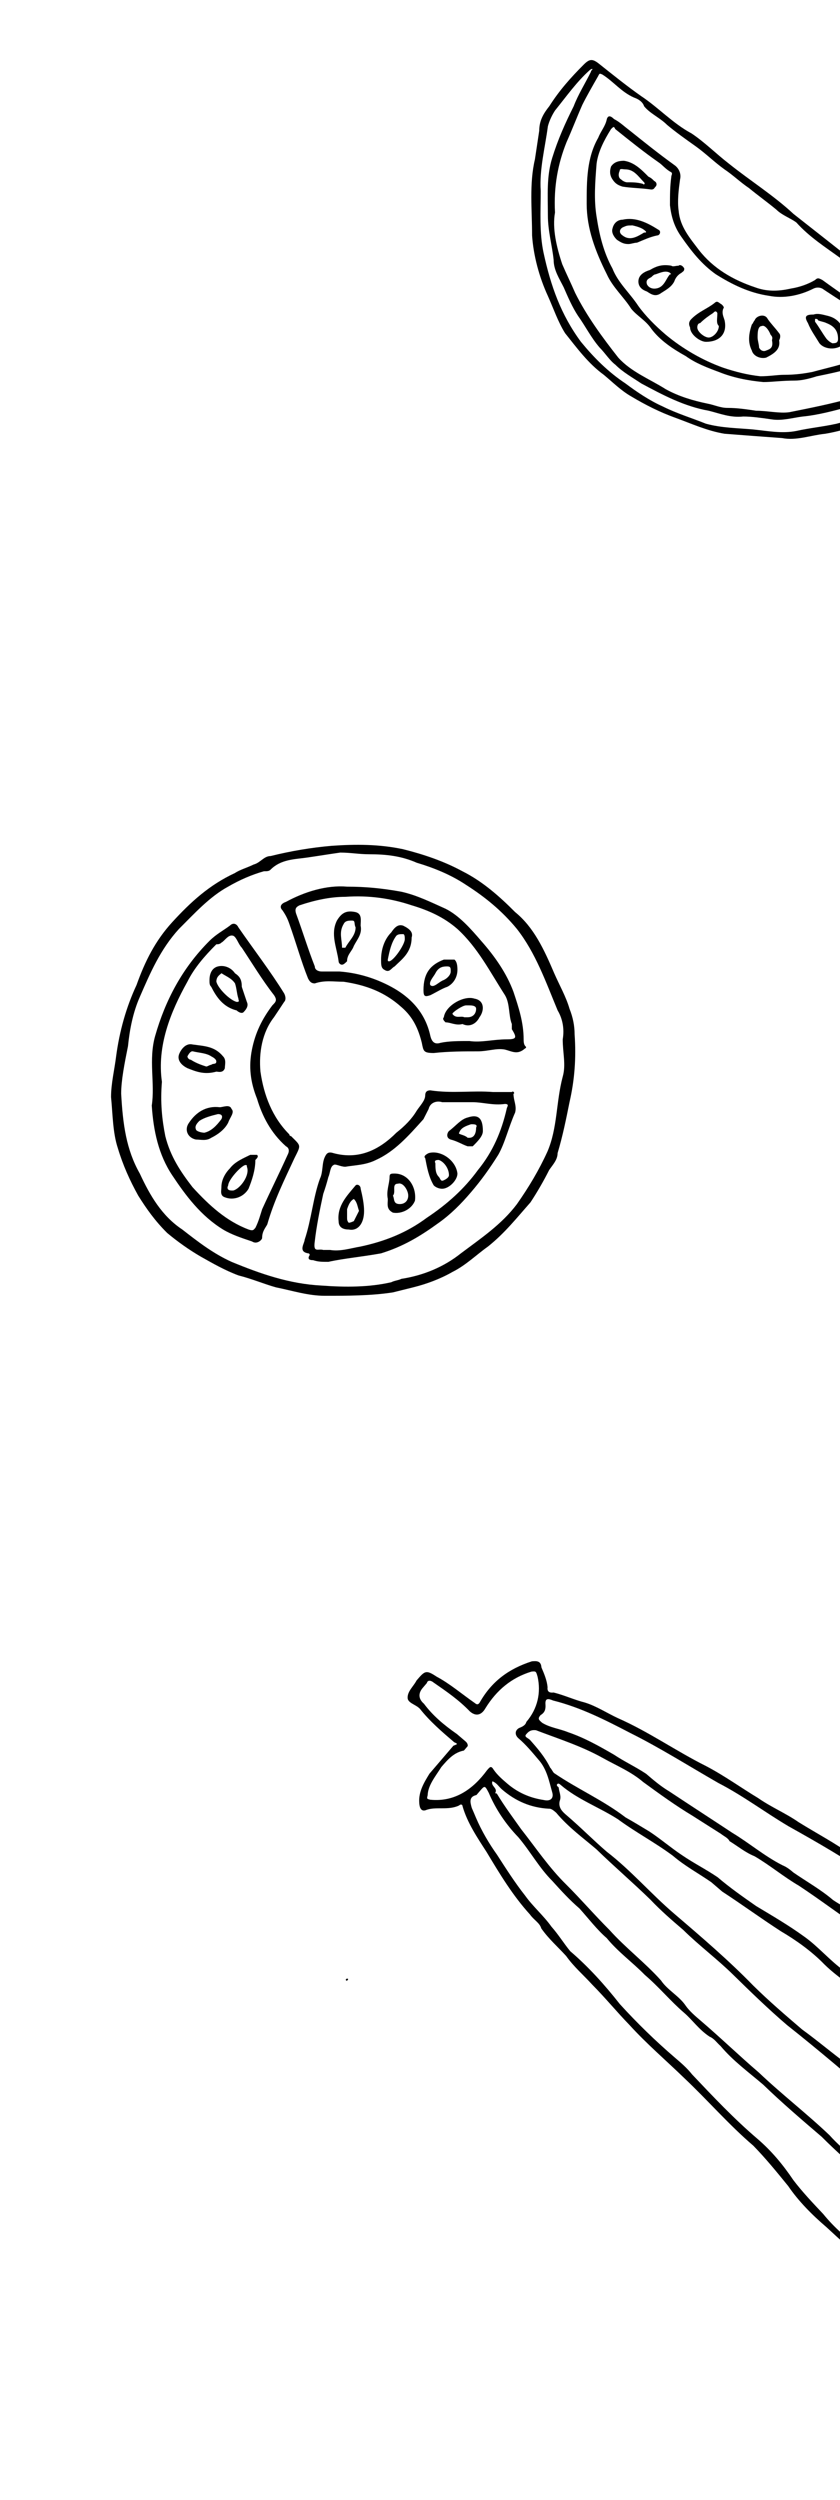 <?xml version="1.0" encoding="utf-8"?>
<!-- Generator: Adobe Illustrator 23.0.1, SVG Export Plug-In . SVG Version: 6.00 Build 0)  -->
<svg version="1.1" xmlns="http://www.w3.org/2000/svg" xmlns:xlink="http://www.w3.org/1999/xlink" x="0px" y="0px"
	 viewBox="0 0 210 625" style="enable-background:new 0 0 210 625;" xml:space="preserve">
<style type="text/css">
	.st0{display:none;}
	.st1{display:inline;fill-rule:evenodd;clip-rule:evenodd;fill:#FCB52E;}
</style>
<g id="Layer_2" class="st0">
	<path class="st1" d="M149.54,340.88c-3.02,0.4-6.7,0.14-9.19,0.92c-1.55-1.38-3.86-3.13-4.16-5.76c-0.43,4-3.54,5.16-6.74,4.86
		l-0.04-0.22c-1.83-0.23-3.65-0.9-5.03-1.78c-1.51-0.99-26.47-37.54-28.54-41.17c-8.16-14.47-16.69-54.32,9.32-54.85
		c1.57-3.23,3.96-6.15,6.91-8.6l0,0.02l0-0.02c0.05-0.05,0.08-0.07,0.13-0.11c0.08-0.07,0.1-0.07,0.1-0.07l0,0l0,0
		c10.83-8.69,28.47-11.19,38.71-0.33c16.13-9.82,25.33,6.62,27.69,20.54c2.98,17.51,10.9,66.1-6.21,76.17
		c-1.88,1.11-6.1,5.41-8.44,5.33c-1.51-0.07-3.07-5.19-3.53-6.24c-3.31,2.47-3.44,8.63-8.28,10.66
		C151.47,340.55,150.55,340.75,149.54,340.88z"/>
</g>
<g id="Layer_1">
	<g>
		<path d="M195.52,109.51c-5.04-0.37-9.71-0.71-14.39-1.08c-4.31-0.71-8.25-2.52-12.21-3.96c-3.94-1.42-7.54-3.23-11.13-5.38
			c-2.5-1.42-4.65-3.57-6.83-5.38c-3.94-2.86-6.81-6.83-9.69-10.42c-1.79-2.86-2.86-6.09-4.31-9.32c-2.15-4.67-3.6-10.06-3.94-15.1
			c0-6.46-0.73-12.92,0.71-19.04c0.37-2.5,0.71-4.65,1.08-7.17c0-2.52,1.08-4.31,2.52-6.12c2.5-3.94,5.38-7.17,8.61-10.4
			c1.44-1.44,2.15-1.44,3.6-0.37c3.6,2.86,7.17,5.75,10.77,8.27c4.31,2.86,7.9,6.81,12.58,9.32c3.23,2.15,6.09,5.04,9.32,7.54
			c5.41,4.33,11.13,7.9,16.17,12.58c5.02,3.96,10.06,7.9,15.07,11.87c6.48,5.38,12.94,10.77,19.77,15.44
			c2.86,2.15,5.02,4.31,7.9,6.46c0.34,0.37,0.34,1.08,0,1.44c-1.08,2.86-2.89,4.65-5.41,6.46c-3.23,2.52-6.81,4.67-10.06,7.17
			c-2.15,1.08-4.65,2.15-6.81,2.89c-4.33,1.08-8.27,2.52-12.58,3.23C202.69,108.8,199.09,110.22,195.52,109.51z M138.75,53.13
			c-0.71,3.94,0.37,8.61,1.81,12.92c1.08,2.52,2.15,4.67,3.23,7.17c2.86,5.75,6.83,11.16,10.77,16.17c3.23,3.6,7.9,5.38,11.87,7.9
			c3.23,1.79,6.81,2.86,10.4,3.6c1.81,0.34,3.23,1.08,5.04,1.08c2.52,0,4.67,0.34,7.17,0.71c2.89,0,5.75,0.71,8.27,0.37
			c5.38-1.08,10.77-2.15,15.81-3.6c3.94-0.71,7.9-2.15,11.13-3.94c4.31-2.18,7.54-5.41,10.4-8.98c1.44-1.44,1.44-1.44-0.34-2.52
			c-2.52-2.15-5.38-3.6-7.9-6.12c-2.15-1.79-4.31-3.57-6.83-5.38c-3.23-2.52-6.46-5.02-9.35-7.9c-3.94-2.86-7.9-5.38-11.13-8.98
			c-1.42-1.08-3.57-1.79-5.02-3.23c-2.15-1.79-4.67-3.6-6.83-5.38c-2.15-1.44-3.96-3.23-6.12-4.67c-2.5-1.79-4.65-3.94-7.17-5.75
			c-2.52-1.79-5.04-3.57-7.19-5.38c-1.79-1.79-4.31-2.86-5.75-4.67c-0.34-1.08-1.42-1.79-2.5-2.15c-3.23-1.42-5.04-3.94-7.9-5.75
			c-0.73-0.34-0.73-0.34-1.08,0.37c-1.44,2.52-2.89,5.04-3.96,7.19c-1.42,3.23-2.5,6.09-3.94,9.32
			C139.48,40.9,138.4,46.65,138.75,53.13z M185.8,104.12c-3.23,0.34-5.75-0.73-8.61-1.44c-6.12-1.08-11.5-3.94-16.88-6.83
			c-2.15-1.44-4.67-2.86-6.46-4.67c-1.44-1.08-2.52-2.86-3.96-4.31c-2.15-2.5-3.57-5.38-5.38-7.9c-1.42-2.15-2.5-4.65-3.6-7.17
			c-1.08-2.15-2.5-4.31-2.5-6.83c-0.37-3.6-1.44-7.19-1.44-11.13c0-5.04-0.37-9.69,1.08-14.36s3.23-8.64,5.38-12.94
			c1.08-2.86,2.89-5.73,4.31-8.61c0-0.37,0.37-0.37,0.37-0.71c-0.37,0-0.71,0.34-0.71,0.34c-3.23,2.89-5.75,6.48-8.64,10.06
			c-0.71,1.08-1.42,2.52-1.79,3.96c-0.71,5.38-2.15,10.77-1.79,16.15c0,5.04-0.37,10.42,0.71,15.46c1.79,8.25,4.31,15.44,9.35,22.27
			c3.23,3.94,6.81,7.54,11.13,10.4c2.86,2.15,6.09,4.31,9.32,5.75c3.6,1.79,7.19,2.86,10.79,4.31c3.94,1.08,7.9,1.08,11.84,1.44
			c3.6,0.37,7.19,1.08,10.77,0.37c3.23-0.73,6.83-1.08,10.06-1.81c3.96-1.08,7.56-1.79,11.13-3.23c6.48-2.86,11.87-7.54,17.25-11.84
			c0.37-0.37,0.71-1.08,1.08-1.81c0.71-1.08-0.37-1.42-0.71-1.79c-0.37-0.71-0.73,0.37-1.08,0.37c-1.1,0.71-1.44,1.79-2.52,2.5
			c-6.12,6.48-13.65,9.71-21.92,11.5c-3.94,1.08-7.9,2.15-11.84,2.52c-2.52,0.34-5.02,1.08-7.54,0.71S187.96,104.12,185.8,104.12z"
			/>
		<path d="M198.75,95.14c-3.23,0-5.75,0.37-7.9,0.37c-3.96-0.37-7.56-1.1-11.13-2.52c-2.89-1.08-5.75-2.15-8.27-3.96
			c-3.23-1.79-6.46-3.94-8.61-6.83c-1.44-2.15-3.6-3.23-5.04-5.02c-1.79-2.86-4.65-5.38-6.09-8.61c-2.89-5.75-5.04-11.5-5.04-17.62
			c0-5.73,0-11.48,2.89-16.52c0.71-1.79,1.79-2.86,2.15-4.67c0.34-1.08,1.08-0.71,1.79,0c1.44,0.73,2.52,1.81,3.96,2.89
			c3.57,2.86,7.17,5.75,11.13,8.61c1.08,0.73,1.79,2.15,1.42,3.6c-0.34,2.52-0.71,5.38-0.34,7.9c0.34,3.94,2.86,6.83,5.02,9.69
			c3.6,4.67,8.61,7.54,14.02,9.35c2.86,1.08,5.73,1.08,8.98,0.34c2.15-0.34,4.31-1.08,6.09-2.15c0.71-0.71,1.08-0.34,1.81,0
			c3.94,2.89,7.88,5.41,11.48,8.64c1.81,1.42,3.96,2.86,6.12,4.31c2.15,1.79,2.15,2.86,0,4.31c-2.89,1.79-5.75,3.23-8.64,4.31
			c-3.57,1.08-6.81,1.79-10.4,2.52C201.98,94.78,200.17,95.14,198.75,95.14z M195.86,93.7c3.23,0,5.38-0.37,7.19-0.71
			c3.94-1.08,7.54-1.81,11.13-3.23c2.86-0.73,5.38-1.81,7.54-3.6c0.37-0.37,1.44-0.37,0.71-1.08c-0.71-0.71-1.08-1.44-1.79-2.15
			c-1.79-1.08-3.6-2.52-5.04-3.96c-3.23-2.5-6.81-4.65-10.04-6.83c-0.73-0.34-1.44-0.34-2.18,0c-3.57,1.81-7.54,2.52-11.13,1.81
			c-5.02-0.73-9.32-2.89-13.29-5.38c-3.57-2.52-6.09-5.75-8.61-9.35c-1.79-2.52-2.52-5.02-2.86-7.9c0-2.52,0-4.67,0.34-7.17
			c0-0.37,0.37-0.73,0-1.08c-1.42-0.73-2.15-1.81-3.23-2.52c-3.6-2.52-7.17-5.38-10.77-8.27c-0.37-0.71-0.37-0.71-1.08,0
			c-1.81,2.89-3.23,5.75-3.6,8.61c-0.37,4.67-0.71,8.98,0,13.31c0.71,4.65,1.79,8.98,3.96,12.92c1.42,3.6,4.31,6.09,6.46,9.35
			c1.79,2.5,4.31,5.02,6.83,7.17c4.31,3.6,9.32,6.46,14.36,8.27c3.23,1.08,6.09,1.79,9.32,2.15
			C192.26,94.07,194.42,93.7,195.86,93.7z"/>
		<path d="M194.78,85.09c0.37,2.15-1.08,3.23-3.23,4.31c-1.44,0.37-3.23-0.37-3.6-1.79c-1.08-2.15-0.71-4.33,0-6.48
			c0.37-0.34,0.37-0.71,0.73-1.08c0.34-1.08,2.5-1.79,3.23-0.34c0.71,1.08,1.79,2.15,2.86,3.57
			C195.15,83.65,195.15,84.38,194.78,85.09z M193,85.09c0-0.37,0.34-0.71-0.37-1.44c-0.37-1.08-1.44-2.52-2.15-2.15
			c-1.08,0-1.08,1.79-1.08,2.89c0,0.71,0.37,1.79,0.37,2.5c0.34,0.73,1.08,1.08,1.79,0.73C192.63,87.24,193.34,86.88,193,85.09z"/>
		<path d="M176.48,85.45c-1.44,0-3.96-1.81-3.96-3.6c-0.37-0.73-0.37-1.44,0.37-2.15c1.79-1.81,3.94-2.52,5.75-3.96
			c0.71-0.71,1.08,0,1.79,0.37c0.37,0.37,0.71,0.71,0.37,1.08c-0.37,1.08,0,1.79,0.34,2.86C181.86,83.28,180.05,85.45,176.48,85.45z
			 M179.71,81.49c-0.73-0.71-0.37-1.79-0.37-3.23c-0.37-0.71-0.71-0.37-1.08,0c-1.08,0.71-2.15,1.44-3.23,2.52
			c-0.37,0-0.71,0.34-0.71,1.08c0,1.08,1.79,2.52,2.86,2.52S179.71,82.93,179.71,81.49z"/>
		<path d="M156,40.19c2.52,0.37,4.31,2.15,6.09,3.96c0.73,0.34,1.1,0.71,1.44,1.08c0.73,0.34,0.73,1.08,0.37,1.42
			c-0.37,0.37-0.37,0.73-1.08,0.73c-2.52-0.37-5.04-0.37-7.19-0.73c-1.08-0.34-1.79-0.71-2.5-1.79c-0.73-1.08-0.73-2.15-0.37-3.23
			C153.48,40.55,154.56,40.19,156,40.19z M156.36,42.34c-0.73,0-1.44-0.34-1.44,0.37c-0.37,0.71-0.37,1.79,0.37,2.15
			c0.34,0.37,1.08,0.71,1.42,0.71c1.44,0,2.52,0,3.96,0.37c0.34,0.37,0.71,0,0.34-0.37C159.6,44.15,158.52,42.34,156.36,42.34z"/>
		<path d="M159.6,70.36c0-1.79,1.79-2.52,2.86-2.86c1.81-1.08,3.23-1.44,5.38-1.08c0.37,0.34,1.08,0,1.81,0
			c0.34-0.37,1.08,0,1.42,0.71c0,0.71-0.34,0.71-0.71,1.08c-0.71,0.37-1.44,1.08-1.79,2.15c-0.73,1.44-2.15,2.15-3.23,2.86
			c-1.44,1.1-2.52,0.37-3.6-0.34C160.67,72.51,159.6,71.8,159.6,70.36z M163.54,72.15c2.52,0,2.89-2.5,3.96-3.57
			c0.34,0,0.34,0,0-0.37c-1.08-0.71-2.52,0-3.6,0.37c-0.37,0-0.71,0.34-1.08,0.71c-0.73,0.37-1.44,0.71-1.08,1.79
			C162.09,71.8,162.83,72.15,163.54,72.15z"/>
		<path d="M203.4,78.63c1.08-0.37,2.18,0,3.6,0.34c2.89,0.73,3.96,2.89,4.31,5.41c0,0.34,0,0.71,0,1.08
			c-1.42,2.15-5.02,2.15-6.46,0.34c-1.08-1.79-2.15-3.23-2.86-5.02C200.9,78.97,201.61,78.63,203.4,78.63z M209.51,84.72
			c0-2.15-1.08-3.23-2.86-3.94c-0.73-0.37-1.44-0.37-2.18-0.73c0-0.34-0.34-0.34-0.71-0.34c0,0.34,0,0.71,0,0.71
			c1.08,1.44,1.81,2.86,2.89,4.31c0.34,0.37,0.71,0.73,1.42,1.08C208.8,85.8,209.51,85.8,209.51,84.72z"/>
		<path d="M157.08,61.01c-1.08,0-1.79-0.34-2.86-1.08c-0.73-0.71-1.44-1.79-1.08-2.86c0.34-1.44,1.42-2.15,2.5-2.15
			c3.23-0.71,6.12,0.71,8.98,2.52c0.73,0.34,0.37,1.42-0.34,1.42c-1.81,0.37-3.25,1.08-5.04,1.81
			C158.52,60.67,157.79,61.01,157.08,61.01z M157.79,56.36c-0.71,0-1.08,0-1.79,0.34c-1.08,0.37-1.44,1.44-0.37,2.15
			c1.81,1.44,3.6,0.37,5.38-0.71c0.37,0,0.73,0,0.37-0.37c-0.71-0.71-1.79-1.08-3.23-1.42H157.79z"/>
	</g>
	<g>
		<path d="M279.93,572.65c-1.91,1-3.48,2.83-5.39,3.83c-3.77,2.56-7.92,3.73-12.1,4.9c-3.34,0.83-6.72,1.09-10.09,1.35
			c-1.7,0.12-3.13-0.05-4.31-0.51c-3.21-1.17-6.03-0.95-9.19-1.57c-4.03-0.81-7.29-2.55-10.38-5.7c-0.3-0.26-0.61-0.52-1.22-1.05
			c-7.19-5.12-13.88-10.84-20.61-17.12c-3.64-3.11-7.03-6.54-9.59-10.3c-2.83-3.48-5.65-6.95-8.73-10.1
			c-6.08-5.2-11.37-11.33-17.18-16.82c-4.6-4.46-9.46-8.61-13.8-13.38c-3.09-3.18-5.91-6.64-9.3-10.07
			c-2.17-2.38-4.6-4.46-6.51-7.15c-2.17-2.38-4.31-4.2-6.21-6.89c-0.39-1.39-1.88-2.12-2.82-3.47c-4.34-4.77-7.59-10.19-10.85-15.62
			c-2.26-3.51-4.82-7.28-6.01-11.44c-0.03-0.57-0.6-0.51-0.85-0.21c-2.75,1.34-5.96,0.17-8.42,1.21c-1.4,0.4-1.52-1.3-1.56-1.85
			c-0.22-2.82,1.29-5.22,2.55-7.29l5.98-6.99c0.82-0.36,1.39-0.39,0.22-0.87c-3.04-2.6-6.08-5.2-8.61-8.4l-0.3-0.26
			c-0.92-0.79-2.64-1.23-2.74-2.35c-0.12-1.7,1.48-2.97,2.22-4.43c2.08-2.43,2.35-2.74,5.03-0.96c3.25,1.72,6.29,4.33,9.59,6.63
			c0.61,0.52,0.88,0.21,1.13-0.09c2.99-5.34,7.28-8.51,13.09-10.38c1.13-0.09,2.27-0.18,2.39,1.53c0.7,1.63,1.4,3.29,1.53,4.97
			c-0.17,1.43,0.95,1.36,1.52,1.3c2.6,0.65,5.25,1.86,7.86,2.52c2.89,0.9,5.58,2.68,8.23,3.9c7.65,3.37,14.54,8.23,21.92,11.92
			c4.73,2.47,8.94,5.54,13.12,8.05c3.3,2.3,6.8,3.73,10.11,6.02c4.46,2.78,9.19,5.25,13.4,8.32c2.12,1.81,4.46,2.76,6.84,4.28
			c3.04,2.6,6.55,4.03,9.56,6.06c2.98,2.04,6.25,3.77,9.54,6.08c3.61,2.54,7.2,5.1,10.55,7.97c5.08,3.29,9.33,6.93,13.89,10.83
			c3.59,2.56,6.68,5.71,9.51,9.19c4.6,4.46,8.67,9.54,12.54,15.48c4.78,6.72,7.35,14.16,6.87,22.71c0.01,3.7,0,7.39-1.72,10.64
			C288.24,562.94,284.99,568.57,279.93,572.65z M283.48,563.58c-0.97-1.34-2.49-2.64-3.71-3.69c-3.72-4.25-7.42-7.92-11.16-12.18
			c-3.72-4.25-7.97-7.88-11.71-12.14c-4.65-5.01-10.12-9.69-15.29-14.12c-3.65-3.12-6.47-6.59-9.8-9.45
			c-4.52-3.35-8.76-6.98-13.03-10.63c-3.99-3.93-8.72-6.4-12.73-10.35c-3.07-3.17-6.99-5.98-10.82-8.23
			c-5.08-3.29-9.6-6.61-14.67-9.92c-0.91-0.78-1.83-1.57-2.74-2.35c-3.31-2.29-6.56-4.01-9.6-6.61c-4.5-3.34-9.23-5.81-13.76-9.14
			c-4.76-3.04-10.01-4.9-14.27-8.55c-0.3-0.26-0.61-0.52-0.88-0.21c-0.26,0.3,0.06,0.57,0.36,0.82c0.09,1.13,0.74,2.21,0.26,3.37
			c-0.43,1.74,0.79,2.79,1.7,3.57c3.65,3.12,6.73,6.28,10.07,9.14c6.04,4.65,11.03,10.5,16.79,15.43
			c6.99,5.98,13.68,11.71,19.83,18.03c3.99,3.93,7.94,7.31,12.2,10.96c3.89,2.81,7.84,6.19,11.75,9.02c3.65,3.12,7.6,6.5,11.24,9.62
			c3.92,2.81,7.83,5.64,11.16,8.5c3.65,3.12,7.81,5.63,11.46,8.75c3.65,3.12,7.54,5.94,11.46,8.75c2.39,1.53,5.34,2.99,7.51,5.37
			c3.04,2.6,6.59,4.61,9.32,6.94c1.83,1.57,4.7,1.9,5.99,4.07c0.06,0.57,0.57-0.03,0.57-0.03l2.35-2.74
			C283.87,564.97,283.81,564.41,283.48,563.58z M277.61,568.58c-3.86-2.25-7.45-4.81-10.79-7.66c-3.04-2.6-6.31-4.34-9.6-6.64
			c-3.31-2.29-6.6-4.59-9.63-7.18c-3.71-3.69-7.86-6.21-11.55-9.88c-3.65-3.12-7.77-5.07-11.72-8.45c-1.22-1.05-3.31-2.29-4.83-3.59
			c-7.29-6.24-14.89-12.74-22.74-18.95c-4.56-3.9-9.16-8.36-13.44-12.56c-3.99-3.93-8.51-7.28-12.5-11.22
			c-2.74-2.35-5.47-4.68-8.24-7.6c-4.31-4.2-8.87-8.1-13.47-12.56c-3.34-2.86-6.95-5.43-10.06-9.15c-0.61-0.52-1.22-1.05-1.79-0.99
			c-4.55-0.23-8.37-1.92-11.71-4.78c-0.91-0.78-1.26-1.6-2.43-2.08c-0.49,1.18,1.25,1.61,0.77,2.78c-0.26,0.3,0.31,0.27,0.31,0.27
			c1.95,3.24,4.17,6.2,6.07,8.89c3.78,4.81,7,9.65,11.29,13.87c3.69,3.68,7.12,7.67,10.81,11.35c4.04,4.51,8.85,8.12,12.89,12.63
			c1.61,2.41,4.55,3.89,6.17,6.31c0.95,1.36,2.47,2.66,3.68,3.69c5.16,4.41,9.76,8.87,14.62,13.03
			c5.81,5.52,11.86,10.15,17.66,15.66c1.88,2.12,4.31,4.2,6.44,6.02c1.82,1.56,3.69,3.68,6.08,5.2c3.64,3.11,8.11,5.88,11.76,9.01
			c3.91,2.83,7.51,5.37,11.67,7.9c2.95,1.47,5.38,3.55,8.33,5.02c2.07,1.26,4.17,2.51,6.52,3.46c3.25,1.75,6.98,2.31,10.46,3.17
			c3.76,1.13,6.64,1.47,8.93-1.83l0.26-0.3C279.71,569.83,279.65,569.27,277.61,568.58z M288.58,556.39
			c0.39-2.3-1.17-4.18-2.44-5.78c-1.95-3.24-4.17-6.2-6.37-9.15c-2.87-4.03-6.3-8.02-9.22-12.61c-2.56-3.77-6.24-7.46-9.64-10.88
			c-3.04-2.6-6.38-5.46-9.15-8.37c-4.01-3.95-8.51-7.28-12.76-10.92c-2.44-2.09-5.69-3.81-8.44-6.16
			c-4.52-3.32-9.33-6.93-14.36-9.65c-5.69-3.81-11.11-7.93-16.49-11.48c-3.86-2.25-7.2-5.1-11.08-7.36
			c-2.34-0.95-4.16-2.5-6.25-3.77c-0.36-0.82-1.52-1.3-2.13-1.82c-2.37-1.51-4.77-3.02-7.16-4.55c-4.16-2.5-8.07-5.33-12.28-8.4
			c-3.04-2.6-6.56-4.04-10.11-6.02c-5.34-2.99-11.16-4.82-16.7-6.94c-1.43-0.17-1.95,0.44-2.47,1.04c-0.52,0.61,0.33,0.82,0.94,1.35
			c1.88,2.12,3.74,4.26,5.08,6.98c0.31,0.27,0.67,1.09,0.97,1.34c5.99,4.07,12.15,6.71,17.88,11.09c1.78,1,3.88,2.26,5.95,3.52
			c2.7,1.77,5.42,4.1,8.12,5.89c2.98,2.04,5.93,3.5,8.94,5.54c3.04,2.6,6.34,4.91,9.62,7.2c4.17,2.51,8.04,4.76,11.93,7.57
			c3.61,2.54,6.44,6.02,10.03,8.58c0.61,0.52,1.79,0.99,2.4,1.51c4.82,3.6,8.54,7.85,13.62,11.14c5.41,4.12,10.07,9.14,15.24,13.56
			c3.98,3.95,8.24,7.6,12.23,11.53c2.16,2.39,4.9,4.74,7.08,7.12c3.72,4.25,7.99,7.89,11.72,12.13c2.22,2.96,4.95,5.29,7.42,7.95
			c1.52,1.3,2.79,2.9,3.99,3.93c0.06,0.57,0.65,1.08,0.91,0.78C286.59,559.95,288.19,558.68,288.58,556.39z M266.51,575.39
			c-5.19-1.29-10.44-3.15-15.23-6.19c-2.37-1.51-5.08-3.29-7.45-4.8c-3.88-2.26-7.21-5.12-10.51-7.42c-3.9-2.8-7.51-5.37-11.11-7.93
			c-2.13-1.82-4.77-3.02-6.65-5.15c-3.07-3.17-6.72-6.29-10.12-9.72c-4.86-4.16-10.03-8.58-14.63-13.04
			c-3.65-3.12-7.54-5.94-10.67-9.67c-0.91-0.78-1.56-1.85-2.73-2.33c-2.7-1.77-4.29-4.19-6.42-6.01c-3.34-2.86-6.17-6.34-9.8-9.45
			c-3.1-3.17-6.69-5.73-9.51-9.19c-2.43-2.08-4.66-5.02-6.82-7.41c-2.43-2.08-4.6-4.46-6.76-6.85c-3.4-3.42-5.39-7.25-8.53-10.97
			c-3.07-3.17-5.63-6.94-7.37-11.06c-1-1.91-1-1.91-2.3-0.39l-0.79,0.92c-1.94,0.43-1.56,1.82-1.17,3.21
			c0.36,0.82,0.71,1.64,1.06,2.48c1.4,3.29,3.33,6.54,5.25,9.22c2.26,3.51,4.51,7.04,7.04,10.24c1.91,2.69,4.65,5.04,6.55,7.73
			c1.86,2.11,3.17,4.29,4.72,6.16c4.56,3.9,8.61,8.4,12.39,13.21c4.34,4.77,8.93,9.24,13.78,13.4c1.52,1.3,3.03,2.59,4.29,4.19
			c5.26,5.56,10.5,11.11,16.27,16.04c3.65,3.12,6.48,6.58,9.04,10.37c2.22,2.93,4.99,5.85,7.48,8.49c2.82,3.47,6.15,6.33,9.76,8.9
			c5.13,3.85,10.28,8.26,15.16,12.43c1.78,1,3.59,2.56,5.89,2.95c3.77,1.11,7.76,1.37,11.55,2.5c1.16,0.48,2.3,0.39,3.16,0.62
			c5.39-0.14,10.67-1.4,15.66-2.94c0.82-0.33,2.21-0.71,3-1.64C268.8,575.78,267.95,575.57,266.51,575.39z M289.83,550.61
			c0.39-2.3,0.53-4.3,0.34-6.55c-0.05-7.94-2.56-14.84-6.99-20.73c-4.42-5.9-8.86-11.79-14.37-17.05
			c-4.63-5.02-10.89-8.78-15.8-13.52c-2.73-2.33-5.74-4.37-8.72-6.4c-1.22-1.05-2.43-2.08-3.61-2.57
			c-7.2-5.1-14.94-9.61-22.09-14.16c-6.89-4.84-14.3-9.09-21.42-13.07c-5.95-3.52-11.36-7.63-17.58-10.84
			c-7.41-4.25-14.58-8.79-21.96-12.47c-6.2-3.22-12.41-6.41-19.36-8.15c-1.16-0.48-2.04-0.69-1.9,1.01
			c0.07,1.12-0.12,1.99-1.23,2.64c-0.78,0.91-0.47,1.18,0.44,1.95c2.09,1.24,4.09,1.38,6.43,2.32c4.07,1.39,7.64,3.39,11.5,5.63
			c2.68,1.78,5.34,2.99,8.02,4.77c1.82,1.56,3.65,3.12,5.74,4.37c5.37,3.56,10.45,6.85,15.83,10.4c4.17,2.51,8.12,5.89,12.55,8.11
			c1.16,0.48,2.07,1.26,2.68,1.78c3.31,2.29,6.87,4.28,9.9,6.87c2.98,2.04,6.5,3.47,9.54,6.08c2.12,1.81,4.52,3.32,6.9,4.85
			c1.82,1.56,3.86,2.25,5.41,4.12c1.22,1.05,2.74,2.35,3.96,3.39c3,2.02,6.52,3.46,9.27,6.36c2.74,2.35,5.47,4.68,7.91,6.77
			c2.12,1.81,3.69,3.68,5.51,5.23c3.3,2.3,6.08,5.2,8.87,8.1c3.07,3.17,5.9,6.62,8.15,10.15c2.26,3.51,5.35,6.67,7.61,10.18
			c2.55,3.78,5.9,6.65,7.33,10.51c0.06,0.57,0.61,0.52,0.91,0.78C289.61,551.48,289.88,551.17,289.83,550.61z M138.07,448.1
			c-0.8-2.78-1.32-5.85-3.48-8.24c-1.56-1.85-3.13-3.74-4.95-5.29c-0.91-0.78-1.01-1.9,0.08-2.57c0.82-0.33,1.64-0.68,1.87-1.55
			c2.86-3.34,3.68-7.38,2.81-11.28c-0.4-1.4-0.4-1.4-1.52-1.3c-4.99,1.51-8.72,4.64-11.49,9.11c-1,1.78-2.38,2.17-3.9,0.87
			c-2.79-2.9-5.78-4.95-9.09-7.24c-0.6-0.51-1.46-0.74-1.69,0.13l-1.03,1.21c-1.05,1.22-1.21,2.65,0.31,3.96
			c2.2,2.95,4.95,5.29,8.25,7.58c0.61,0.52,1.21,1.03,2.13,1.82c0.45,0.38,0.62,0.81,0.55,1.2l-0.94,1.1
			c-2.52,0.47-4.09,2.31-5.65,4.13c-1.51,2.4-3.32,4.52-3.42,7.07c-0.22,0.87-0.22,0.87,0.64,1.09c6.3,0.64,10.86-2.82,14.19-7.35
			c0.78-0.91,1.03-1.21,1.69-0.13c0.95,1.36,2.16,2.39,3.38,3.44c2.43,2.08,5.38,3.55,9.11,4.11
			C137.68,450.39,138.46,449.49,138.07,448.1z"/>
		<path d="M86.71,495.2l-0.31-0.27l0.26-0.3c0.57-0.03,0.31,0.27,0.31,0.27L86.71,495.2z"/>
	</g>
	<g>
		<path d="M68.95,321.81c-2.98-0.85-5.96-2.12-9.35-2.98c-3.39-1.27-6.37-2.98-9.35-4.66c-2.96-1.71-5.93-3.83-8.47-5.96
			c-2.98-2.96-5.1-5.93-7.23-9.33c-2.12-3.83-3.83-7.64-5.1-11.89c-1.27-3.83-1.27-8.5-1.69-12.74c0-3.39,0.85-6.79,1.27-10.18
			c0.85-6.37,2.54-12.33,5.1-17.82c2.12-5.93,4.66-11.04,8.91-15.7c4.66-5.1,9.33-9.35,15.7-12.31c1.27-0.85,2.98-1.29,4.66-2.12
			c1.71-0.44,2.56-2.12,4.25-2.12c5.1-1.27,10.2-2.12,15.28-2.56c5.96-0.42,11.89-0.42,17.84,0.85c5.08,1.27,10.18,2.98,14.85,5.52
			c5.1,2.56,9.35,6.37,13.16,10.2c4.68,3.81,7.23,9.33,9.77,15.28c1.29,2.96,2.98,5.91,3.83,8.89c0.85,2.12,1.27,4.25,1.27,6.37
			c0.42,5.93,0,11.45-1.27,16.97c-0.85,4.25-1.71,8.5-2.98,12.74c0,1.71-1.27,2.98-2.12,4.25c-1.27,2.54-2.98,5.52-4.66,8.06
			c-3.39,3.83-6.37,7.64-10.62,11.04c-2.98,2.12-5.52,4.68-8.91,6.37c-2.98,1.71-6.37,2.98-9.77,3.83c-1.71,0.42-3.39,0.85-5.1,1.27
			c-5.52,0.85-11.45,0.85-16.97,0.85C77.01,323.93,73.17,322.66,68.95,321.81z M97.81,320.54c0.85-0.44,1.71-0.44,2.54-0.85
			c5.52-0.85,10.62-2.98,14.87-6.37c5.1-3.83,10.18-7.23,14.01-12.31c2.98-4.25,5.52-8.5,7.64-13.16c2.54-5.96,2.12-12.33,3.81-18.7
			c0.85-2.96,0-5.93,0-9.33c0.44-2.54,0-5.1-1.27-7.23c-2.98-7.18-5.52-14.41-10.18-20.36c-3.83-4.66-8.08-8.06-12.74-11.04
			c-3.81-2.54-8.06-4.25-12.31-5.52c-3.83-1.69-7.64-2.12-11.89-2.12c-2.54,0-4.66-0.42-7.23-0.42c-2.96,0.42-5.52,0.85-8.47,1.27
			c-2.98,0.42-6.37,0.42-8.93,2.98c-0.42,0.42-0.83,0.42-1.69,0.42c-2.98,0.85-5.96,2.12-8.91,3.83c-4.68,2.54-8.5,6.79-12.33,10.6
			c-4.66,5.1-7.2,11.06-9.77,16.97c-1.69,3.83-2.54,8.08-2.96,12.31c-0.85,4.25-1.71,8.5-1.71,11.89
			c0.42,7.64,1.27,14.01,4.66,19.97c2.56,5.52,5.52,10.6,10.62,13.99c3.83,2.98,7.64,5.96,12.31,8.08
			c7.23,2.98,14.45,5.52,22.51,5.93C86.33,321.81,92.29,321.81,97.81,320.54z"/>
		<path d="M62.99,310.34c-2.54-0.85-5.1-1.69-7.23-2.98c-5.52-3.39-9.33-8.47-12.72-13.58c-3.39-5.1-4.68-11.04-5.1-17.41
			c0.85-5.52-0.85-11.45,0.85-17.41c2.54-8.91,6.79-16.97,13.58-23.76c1.71-1.69,3.39-2.54,5.1-3.81c0.85-0.85,1.71-0.44,2.12,0.42
			c3.81,5.52,8.06,11.04,11.45,16.53c0.44,0.85,0.44,1.71,0,2.12c-0.83,1.27-1.69,2.56-2.54,3.83c-2.98,3.81-3.81,8.91-3.39,13.58
			c0.85,5.96,2.98,11.47,7.23,15.72c0,0.42,0.42,0.42,0.42,0.42c2.54,2.54,2.54,2.12,0.85,5.52c-2.56,5.52-5.1,10.62-6.79,16.55
			c-0.44,0.85-1.29,1.71-1.29,3.39C65.53,309.92,64.26,311.19,62.99,310.34z M63.85,306.94c0.85-1.69,1.27-3.39,1.69-4.66
			c2.12-4.66,4.25-8.91,6.37-13.6c0.44-0.83,0.44-1.69-0.42-2.12c-3.83-3.39-5.96-7.64-7.23-11.89c-1.69-4.23-2.12-8.06-1.27-12.31
			c0.85-4.25,2.54-7.64,5.1-11.04c0.85-0.85,1.27-1.27,0.42-2.54c-2.98-3.81-5.52-8.06-8.06-11.87c-0.85-0.85-1.27-2.56-2.12-2.98
			c-1.27-0.42-2.12,1.27-2.98,1.71c-0.42,0.42-0.85,0.42-1.27,0.42c-2.98,2.98-5.52,5.93-7.23,9.35c-4.25,7.62-7.64,16.1-6.37,25.03
			c-0.42,5.08,0,9.33,0.85,13.58c1.27,5.1,3.83,8.91,6.79,12.74c4.25,4.66,8.5,8.5,14.01,10.6
			C63.41,307.8,63.41,307.36,63.85,306.94z"/>
		<path d="M105.45,260.68c-0.85-3.39-2.12-6.37-5.1-8.93c-4.25-3.81-8.91-5.5-14.43-6.33c-2.54,0-4.66-0.44-7.23,0.42
			c-0.83,0-1.27-0.42-1.69-1.27c-1.71-4.25-2.98-8.91-4.66-13.6c-0.44-1.27-0.85-2.12-1.71-3.39c-0.85-0.85-0.42-1.69,0.85-2.12
			c4.66-2.54,10.18-4.25,15.28-3.81c4.66,0,8.91,0.42,13.58,1.27c3.83,0.85,7.23,2.54,11.04,4.25c3.41,1.69,6.37,5.08,8.93,8.06
			c3.39,3.83,6.35,8.08,8.06,12.72c1.27,3.81,2.54,7.64,2.54,11.89c0,0.42,0,1.27,0.44,1.69c0.42,0.44,0,0.44-0.44,0.85
			c-1.69,1.27-2.96,0.44-4.66,0c-2.12-0.42-4.25,0.44-6.79,0.44c-3.39,0-7.23,0-11.04,0.42
			C105.87,263.22,105.87,262.8,105.45,260.68z M117.34,260.24c2.98,0.44,5.93-0.42,9.33-0.42c2.56,0,2.56-0.44,1.29-2.54
			c0-0.44,0-0.85,0-1.29c-0.85-2.12-0.44-5.08-1.71-7.2c-3.81-5.93-6.79-11.87-11.89-16.55c-3.39-2.96-7.2-4.66-11.45-5.93
			c-5.1-1.71-10.62-2.54-16.57-2.12c-3.81,0-7.64,0.85-11.45,2.12c-0.85,0.42-1.27,0.85-0.85,2.12c1.71,4.66,2.98,8.91,4.66,13.16
			c0,0.85,0.85,1.27,1.71,1.27h4.46c4.44,0.33,8.81,1.6,12.95,3.83c4.66,2.52,8.5,6.35,9.77,12.29c0.42,1.71,1.27,2.12,2.54,1.71
			C112.24,260.24,114.8,260.24,117.34,260.24z"/>
		<path d="M78.28,315.02c-0.42,0-1.69,0-0.85-1.29c0,0,0-0.42-0.42-0.42c-2.54-0.42-0.85-2.54-0.85-3.39
			c1.71-5.1,2.12-10.62,3.83-15.28c0.83-1.71,0.42-3.83,1.27-5.52c0.42-0.85,0.85-1.27,2.12-0.85c6.37,1.71,11.45-0.85,15.7-5.1
			c2.12-1.69,3.83-3.39,5.1-5.52c0.85-1.27,2.12-2.54,2.12-3.81c0-0.85,0.42-1.27,1.27-1.27c5.52,0.83,10.62,0,15.7,0.42h4.68
			c0.42-0.42,0.83,0.42,0.42,0.42c0,1.71,0.85,2.98,0.42,4.68c-1.69,3.81-2.54,7.64-4.23,10.6c-2.12,3.39-4.25,6.37-6.81,9.35
			c-2.54,2.98-5.08,5.52-8.06,7.64c-4.66,3.39-8.91,5.93-14.43,7.64c-4.68,0.85-9.35,1.27-13.16,2.12
			C80.4,315.44,79.55,315.44,78.28,315.02z M90.17,311.61c5.93-1.27,11.45-3.39,16.55-7.2c5.1-3.39,9.35-7.23,12.74-11.89
			c3.81-4.66,5.93-9.77,7.2-15.28c0-0.44,0.85-1.27-0.42-1.27c-2.98,0.42-5.52-0.44-8.06-0.44h-7.64c-1.27-0.42-2.98,0-3.39,1.71
			c-0.44,0.85-0.85,1.69-1.29,2.54c-3.81,4.25-7.2,8.08-11.89,10.2c-2.54,1.27-5.08,1.27-7.64,1.69c-1.27,0-2.54-0.85-2.96-0.42
			c-0.85,0.42-0.85,2.12-1.27,2.96c-0.44,1.71-0.85,2.98-1.29,4.25c-0.83,3.83-1.69,8.08-2.12,11.89c-0.42,2.98,0.85,1.71,2.12,2.12
			h1.71C85.06,312.9,87.63,312.04,90.17,311.61z"/>
		<path d="M59.18,252.6c-3.41-0.85-5.1-3.39-6.37-5.91c-0.44-0.44-0.44-0.85-0.44-1.71c0-1.27,0.44-2.98,2.12-3.39
			c1.71-0.42,3.39,0.42,4.25,1.71c1.27,0.83,1.71,1.69,1.71,3.39c0.42,1.25,0.83,2.52,1.27,3.79c0.42,0.85,0,1.71-0.85,2.56
			C60.45,253.45,59.6,253.03,59.18,252.6z M59.6,249.64c-0.42-1.29-0.42-2.54-0.85-3.81c-0.85-1.27-2.12-1.71-3.39-2.54
			c-0.42,0.42-1.27,0.83-1.27,2.12c0.42,1.69,3.39,4.64,5.1,5.06C60.02,250.47,59.6,250.06,59.6,249.64z"/>
		<path d="M47.29,280.62c1.69-2.54,4.25-4.25,7.64-3.83c0.83,0,2.54-0.83,2.96,0.44c0.85,0.85-0.42,2.12-0.83,3.39
			c-0.85,1.71-2.56,2.98-4.25,3.81c-1.27,0.85-2.56,0.44-3.83,0.44C46.86,284.43,46,282.33,47.29,280.62z M55.35,279.77
			c0.42-0.85,0-1.27-0.85-1.27c-1.69,0.42-3.39,0.85-4.66,1.71c-0.42,0.42-1.27,1.27-0.85,2.12c0,0.42,1.27,0.83,2.12,0.83
			C52.81,282.75,54.08,281.48,55.35,279.77z"/>
		<path d="M46.86,267.03c-1.69-0.83-2.54-2.1-2.12-3.39c0.44-1.27,1.71-2.96,3.39-2.54c2.98,0.42,5.52,0.42,7.64,2.98
			c0.85,0.85,0.44,2.12,0.44,2.96c-0.44,1.29-1.71,0.85-2.12,0.85C51.1,268.73,48.98,267.88,46.86,267.03z M52.81,266.19
			c0.42-0.44,1.27,0,1.27-0.85c0-0.42-0.44-0.85-1.27-1.27c-1.27-0.85-2.98-0.85-4.68-1.27c-0.42,0-0.83,0.42-1.27,1.27
			c0,0.42,0.44,0.85,0.85,0.85c1.27,0.83,2.54,1.27,3.83,1.69C51.96,266.61,52.37,266.19,52.81,266.19z"/>
		<path d="M56.2,299.3c-1.27-0.42-0.85-1.69-0.85-2.54c0-1.71,0.85-3.39,2.12-4.68c1.27-1.69,3.39-2.54,5.1-3.39h1.69
			c0.44,0.44,0,0.85-0.42,1.29c0,2.54-0.85,5.08-1.71,7.2C60.87,299.3,58.33,300.15,56.2,299.3z M61.72,291.66
			c0-0.42,0-0.42-0.44-0.42c-1.27,0.42-4.23,3.81-4.23,5.08c-0.44,0.85,0,1.29,0.83,1.29h0.44
			C60.02,297.18,62.58,293.78,61.72,291.66z"/>
		<path d="M84.65,240.31c-0.42-3.39-2.12-6.79-0.42-10.18c1.27-2.12,2.54-2.56,4.66-2.12c1.69,0.42,1.27,2.12,1.27,3.39
			c0.42,2.12-0.85,3.39-1.71,5.08c-0.42,1.29-1.69,2.12-1.69,3.83c-0.44,0.42-0.85,0.85-1.27,0.85
			C85.06,241.17,84.65,240.73,84.65,240.31z M88.9,231.82c-0.44-0.85,0-1.69-0.85-1.69s-1.71,0-2.12,0.83
			c-1.27,2.12-0.42,3.83-0.42,5.96h0.83C87.19,235.21,88.9,233.94,88.9,231.82z"/>
		<path d="M96.1,242.44c-0.83-0.44-0.83-1.27-0.83-2.56c0-2.54,0.83-5.08,2.54-6.79c0.85-1.27,1.71-2.12,2.98-1.69
			c1.69,0.83,2.54,1.69,2.12,2.96c0,3.83-2.56,5.52-4.25,7.23C97.81,242,97.39,243.29,96.1,242.44z M101.2,234.79
			c0-0.44,0-1.27-0.42-1.27c-0.85,0-1.27,0-1.71,0.42c-1.27,1.71-1.69,3.83-2.12,5.93c0,0.44,0,0.44,0.44,0.44
			C98.66,239.87,101.2,236.06,101.2,234.79z"/>
		<path d="M105.87,247.52c0-4.23,1.71-6.35,5.1-7.64h2.64c0.54,0.44,0.75,1.29,0.75,2.56c0,1.69-0.85,3.39-2.54,4.25
			c-1.27,0.42-2.54,1.25-4.25,2.1C106.3,249.2,105.87,249.2,105.87,247.52z M110.97,244.98c0.85-0.42,1.71-1.27,1.71-2.12
			c0-0.85,0-1.27-0.85-1.27s-2.12,0-2.98,1.71c-0.42,0.83-1.69,2.12-1.27,2.96C108.43,247.1,109.7,245.41,110.97,244.98z"/>
		<path d="M115.63,255.99c-1.69,0.44-2.96-0.42-4.25-0.42c-0.42-0.42-0.83-0.85-0.42-1.27c0.42-2.98,5.1-5.52,7.64-4.66
			c2.54,0.42,2.54,2.96,1.27,4.66C119.03,255.99,117.34,256.84,115.63,255.99z M119.03,252.18c0-0.85-1.27-0.85-1.69-0.85h-0.85
			c-0.85,0-3.39,1.71-3.39,2.12c0.85,1.27,2.12,0.42,2.98,0.85h0.85C118.19,254.3,119.03,253.45,119.03,252.18z"/>
		<path d="M84.65,305.26c-0.42-3.83,2.12-6.37,4.25-8.93c0.42-0.42,1.27,0,1.27,0.85c0.42,1.71,0.85,3.83,0.85,5.52
			c0,3.39-1.71,5.1-3.83,4.66C85.92,307.36,84.65,306.94,84.65,305.26z M88.46,305.26c0.44-0.85,0.85-1.71,1.29-2.56
			c-0.44-1.27-0.44-2.12-1.29-2.98c-0.83,0.44-1.27,1.29-1.69,2.56c0,0.85,0,1.27,0,2.12c0,0.42,0,0.85,0.42,1.27
			C87.63,305.67,88.46,305.26,88.46,305.26z"/>
		<path d="M96.95,299.72c-0.42-2.1,0.44-3.81,0.44-5.52c0-0.83,0.42-0.83,1.27-0.83c3.39,0,5.52,3.39,5.08,6.79
			c-0.83,2.12-3.39,3.39-5.52,2.98C96.54,302.28,96.95,301.01,96.95,299.72z M102.06,298.88c0-1.27-1.27-3.39-2.54-2.98
			c-1.71,0-0.44,2.12-1.29,2.98c0.44,0.83,0,2.12,1.71,2.12C101.2,301.01,102.06,300.15,102.06,298.88z"/>
		<path d="M108.43,296.32c-1.27-2.12-1.71-4.66-2.12-6.79c-0.44-0.42,0-0.85,0.85-1.27c2.96-0.85,6.79,1.71,7.2,5.1
			c0,1.69-2.12,3.81-3.81,3.81C109.7,297.18,108.84,296.76,108.43,296.32z M112.24,293.78c0-1.71-1.27-3.39-2.54-3.81
			c-0.42,0-1.27,0-0.85,0.83c0,1.27,0,2.56,0.85,3.39c0.42,0.44,0.42,1.29,1.27,0.85C111.82,294.64,112.24,294.2,112.24,293.78z"/>
		<path d="M112.67,284.87c-1.29-0.44-0.85-1.71-0.44-2.12c1.71-1.27,2.98-2.98,4.68-3.39c2.54-0.85,3.81,0,3.81,3.39
			c0,1.27-1.27,2.54-2.54,3.81h-1.27C115.63,286.14,114.36,285.29,112.67,284.87z M119.03,281.89c0.44-0.85-0.42-0.85-1.27-0.85
			c-1.27,0.44-2.54,0.85-2.96,2.12c-0.44,0.44,1.27,0.44,2.12,1.27h0.42C118.61,284.43,119.03,283.16,119.03,281.89z"/>
	</g>
</g>
</svg>
